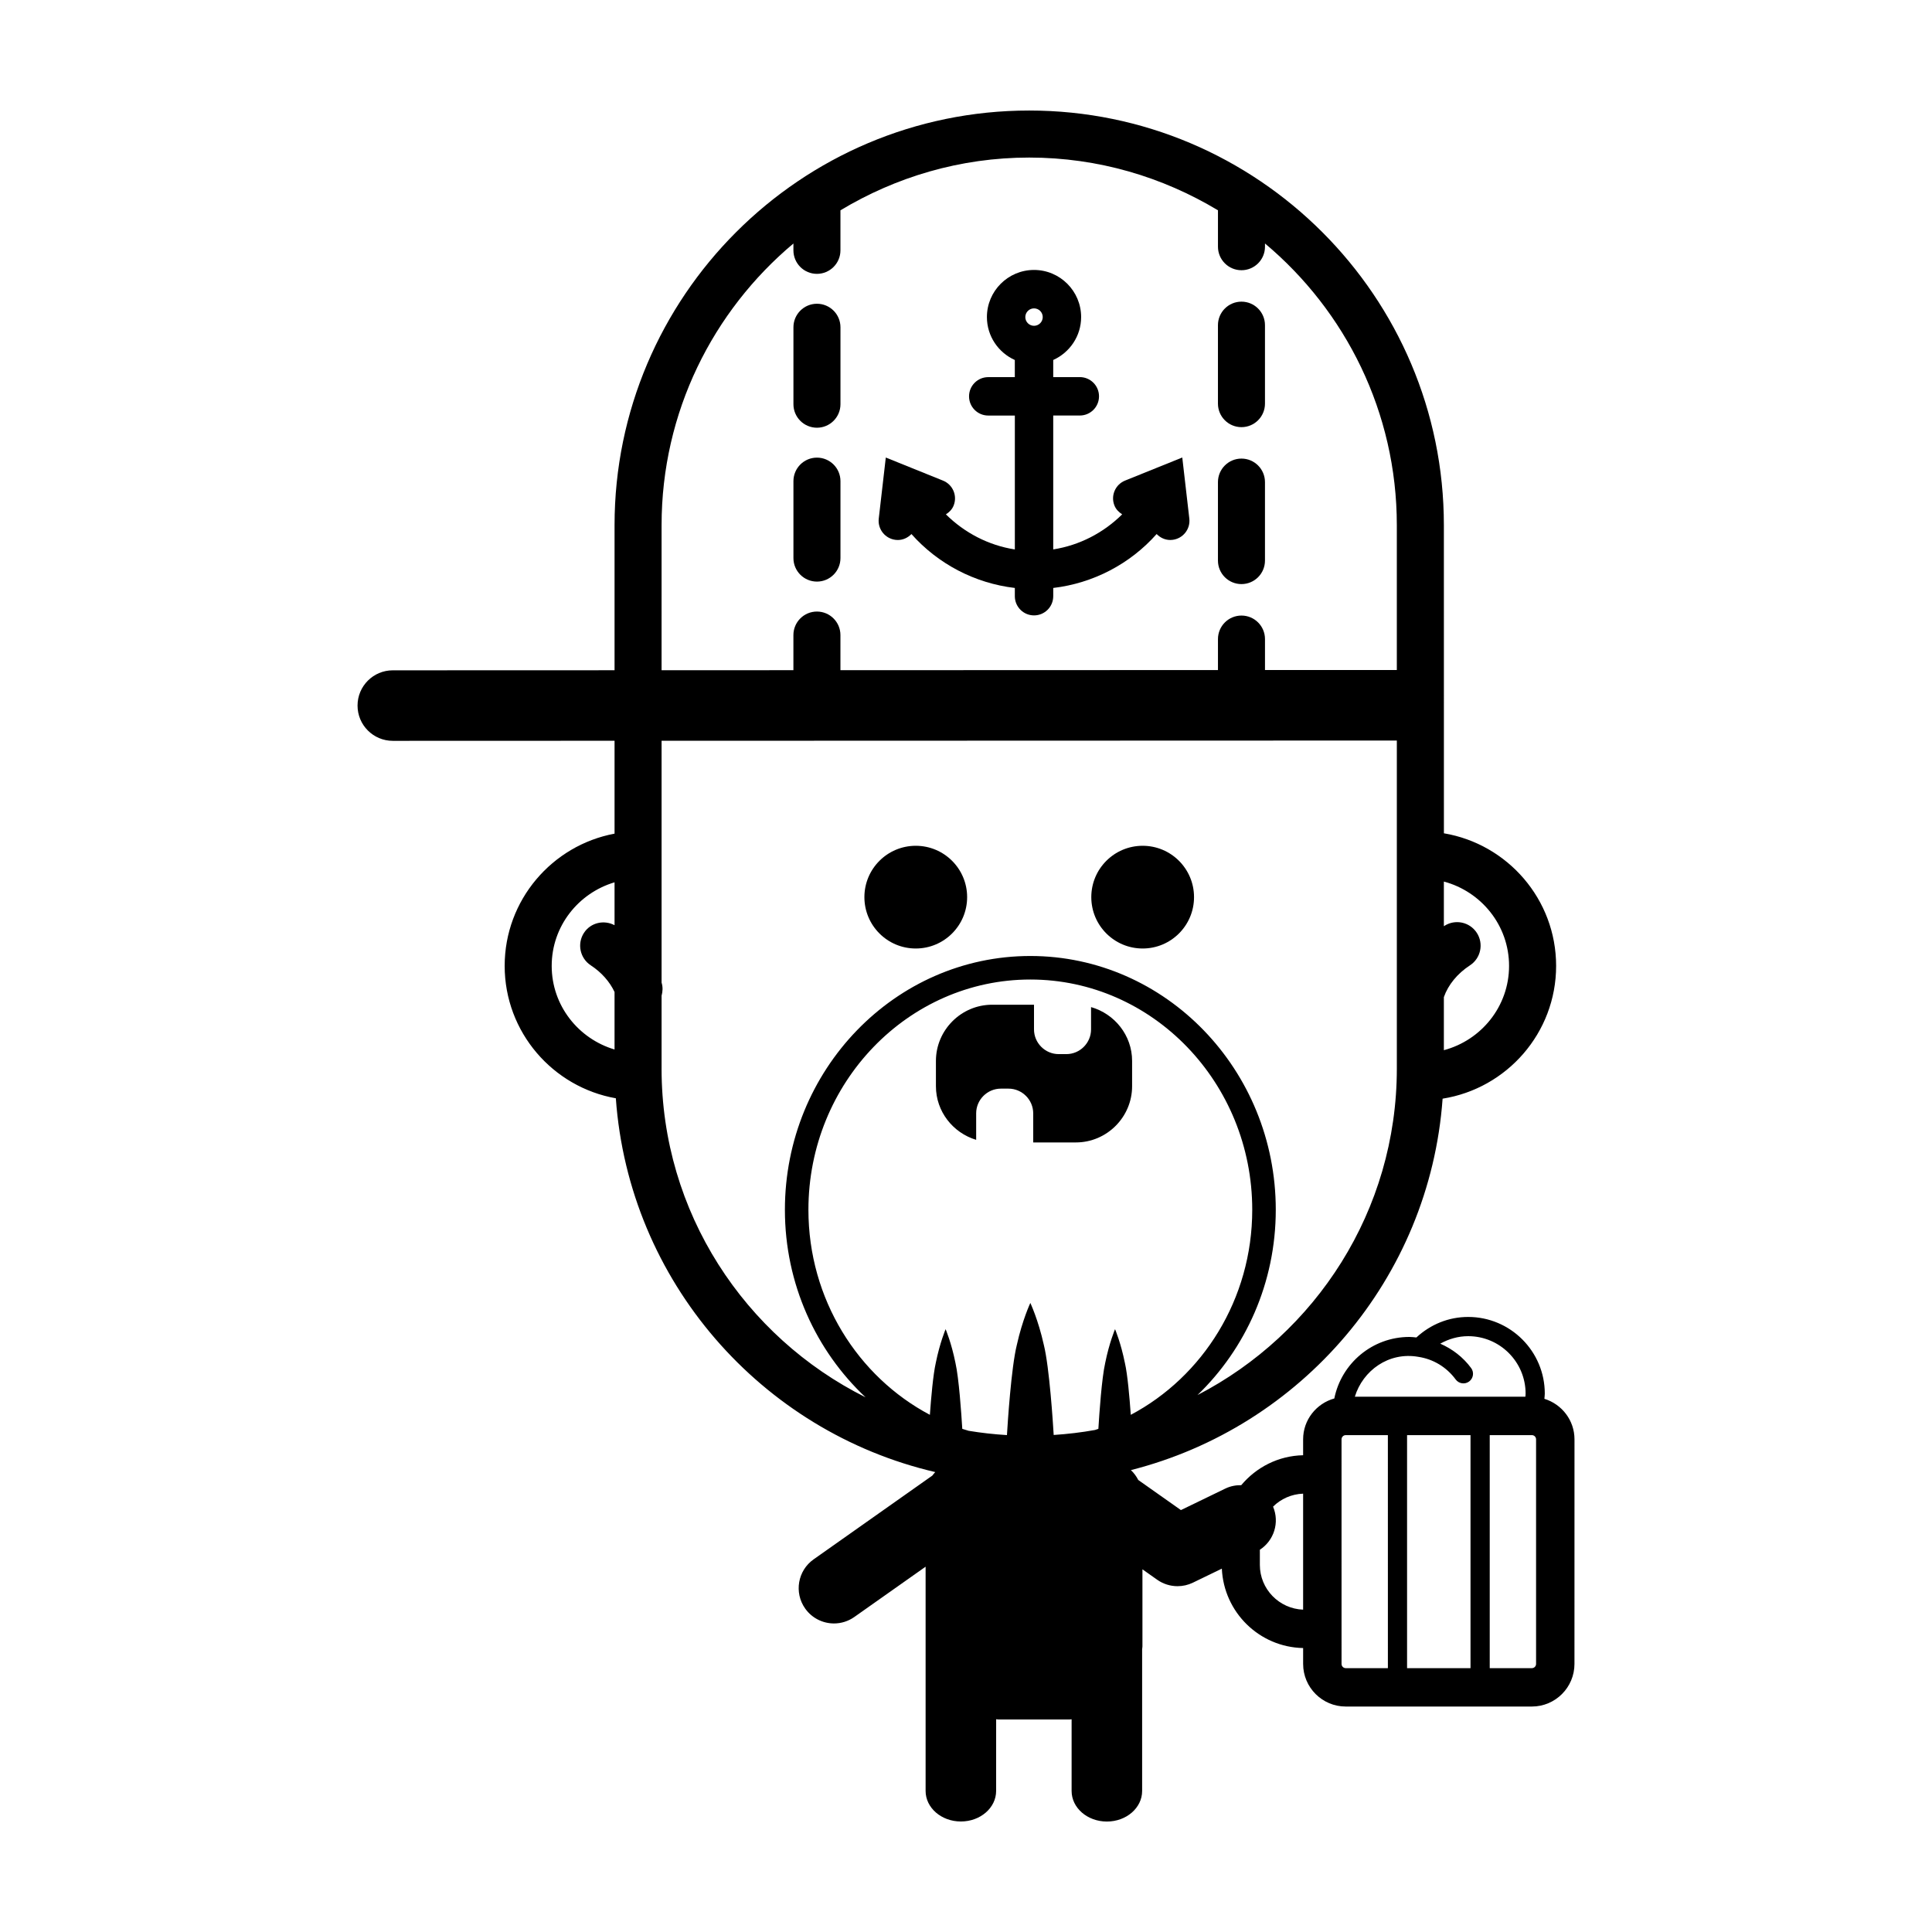 <?xml version="1.0" encoding="UTF-8"?>
<!-- Uploaded to: ICON Repo, www.iconrepo.com, Generator: ICON Repo Mixer Tools -->
<svg fill="#000000" width="800px" height="800px" version="1.1" viewBox="144 144 512 512" xmlns="http://www.w3.org/2000/svg">
 <g>
  <path d="m433.14 410.89v5.91c0 3.602-2.949 6.551-6.551 6.551h-2.016c-3.602 0-6.551-2.949-6.551-6.551v-6.539h-11.09c-8.195 0-14.902 6.707-14.902 14.902v6.695c0 6.715 4.527 12.363 10.664 14.211v-7.019c0-3.602 2.949-6.551 6.551-6.551h2.016c3.602 0 6.551 2.949 6.551 6.551v7.707h11.305c8.195 0 14.902-6.707 14.902-14.902v-6.695c0-6.781-4.633-12.488-10.879-14.27z"/>
  <path d="m360.5 298.13c3.441 0 6.231-2.793 6.231-6.231v-20.391c0-3.441-2.793-6.231-6.231-6.231-3.441 0-6.231 2.793-6.231 6.231v20.391c-0.004 3.441 2.789 6.231 6.231 6.231z"/>
  <path d="m360.5 257.35c3.441 0 6.231-2.793 6.231-6.231v-20.391c0-3.441-2.793-6.231-6.231-6.231-3.441 0-6.231 2.793-6.231 6.231v20.391c-0.004 3.438 2.789 6.231 6.231 6.231z"/>
  <path d="m473 298.79c3.441 0 6.231-2.793 6.231-6.231v-20.797c0-3.441-2.793-6.231-6.231-6.231-3.441 0-6.231 2.793-6.231 6.231v20.797c0 3.438 2.789 6.231 6.231 6.231z"/>
  <path d="m473 257.2c3.441 0 6.231-2.793 6.231-6.231v-20.797c0-3.441-2.793-6.231-6.231-6.231-3.441 0-6.231 2.793-6.231 6.231v20.797c0 3.438 2.789 6.231 6.231 6.231z"/>
  <path d="m381.35 287.07c0.195 0.023 0.395 0.035 0.59 0.035 1.406 0 2.664-0.621 3.598-1.578 7.012 7.898 16.75 13.027 27.402 14.289v2.18c0 2.812 2.277 5.09 5.09 5.09s5.09-2.277 5.09-5.09v-2.18c10.652-1.266 20.391-6.394 27.402-14.293 0.934 0.957 2.195 1.578 3.602 1.578 0.195 0 0.395-0.012 0.59-0.035 2.793-0.324 4.793-2.848 4.469-5.637l-1.867-16.184-6.098 2.457-9.059 3.656c-2.606 1.055-3.863 4.016-2.816 6.621 0.414 1.027 1.176 1.77 2.047 2.324-4.941 4.891-11.301 8.211-18.273 9.297v-35.484h7.043c2.812 0 5.09-2.277 5.09-5.09s-2.277-5.09-5.09-5.09h-7.043v-4.539c4.348-1.953 7.394-6.309 7.394-11.375 0-6.883-5.602-12.484-12.484-12.484-6.887 0-12.484 5.602-12.484 12.488 0 5.066 3.047 9.422 7.394 11.375v4.539l-7.039 0.004c-2.812 0-5.09 2.277-5.09 5.09s2.277 5.09 5.09 5.09h7.047v35.484c-6.973-1.082-13.332-4.41-18.273-9.297 0.871-0.551 1.633-1.293 2.047-2.324 1.055-2.606-0.207-5.57-2.816-6.621l-15.156-6.117-1.867 16.184c-0.324 2.789 1.676 5.312 4.473 5.637zm36.676-61.348c1.273 0 2.309 1.031 2.309 2.309 0 1.273-1.039 2.309-2.309 2.309-1.27 0-2.309-1.039-2.309-2.309 0.004-1.273 1.039-2.309 2.309-2.309z"/>
  <path d="m553.28 514.7c0.031-0.465 0.105-0.906 0.105-1.387 0-11.195-9.109-20.309-20.305-20.309-5.176 0-9.965 1.969-13.723 5.438-0.613-0.055-1.219-0.141-1.848-0.141-9.824 0-18.035 7.019-19.902 16.305-4.75 1.328-8.266 5.656-8.266 10.828v4.219c-6.606 0.137-12.445 3.211-16.402 7.934-1.414-0.023-2.852 0.238-4.211 0.898l-11.773 5.703-11.301-7.977c-0.508-0.984-1.152-1.867-1.953-2.621 45.09-11.43 79.152-50.715 82.605-98.434 17.02-2.695 30.082-17.422 30.082-35.188 0-17.645-12.887-32.301-29.738-35.137l-0.008-81.652c-0.004-60.594-49.301-109.89-109.89-109.89s-109.89 49.297-109.89 109.89v38.441l-58.766 0.02c-5.164 0-9.344 4.18-9.344 9.344 0 5.164 4.18 9.344 9.344 9.344l58.766-0.02v24.617c-16.547 3.09-29.121 17.609-29.121 35.039 0 17.547 12.75 32.145 29.461 35.09 3.465 48.488 38.512 88.312 84.648 99.059-0.266 0.297-0.527 0.594-0.762 0.922l-31.473 22.207c-4.219 2.977-5.223 8.812-2.246 13.027 1.82 2.578 4.711 3.961 7.648 3.961 1.863 0 3.742-0.555 5.379-1.707l18.898-13.336v59.426c0 4.473 4.18 8.098 9.344 8.098 5.164 0 9.344-3.621 9.344-8.098l0.008-19c0.227 0.012 0.441 0.07 0.676 0.07h18.727c0.203 0 0.395-0.055 0.594-0.059v19.004c0 4.473 4.18 8.098 9.344 8.098s9.344-3.621 9.344-8.098v-37.535c0.012-0.262 0.082-0.508 0.082-0.777v-20.43l3.914 2.762c1.602 1.133 3.492 1.707 5.391 1.707 1.387 0 2.781-0.309 4.074-0.934l7.664-3.715c0.527 11.559 9.914 20.809 21.543 21.043v4.211c0 6.227 5.062 11.289 11.289 11.289h49.328c6.227 0 11.289-5.062 11.289-11.289l0.008-59.523c0-5.066-3.371-9.309-7.973-10.738zm-9.363-114.73c0 10.73-7.359 19.699-17.277 22.34v-14.062c1.133-3.254 3.582-6.246 6.914-8.422 2.883-1.879 3.691-5.742 1.809-8.625-1.883-2.887-5.742-3.691-8.625-1.809-0.035 0.02-0.059 0.051-0.098 0.07v-11.84c9.91 2.648 17.277 11.617 17.277 22.348zm-224.59-116.79c0-29.953 13.609-56.766 34.938-74.648v1.812c0 3.441 2.793 6.231 6.231 6.231 3.441 0 6.231-2.793 6.231-6.231v-10.609c14.645-8.812 31.719-13.98 50.023-13.98 18.305 0 35.379 5.164 50.023 13.977v9.648c0 3.441 2.793 6.231 6.231 6.231 3.441 0 6.231-2.793 6.231-6.231v-0.855c21.332 17.887 34.938 44.703 34.938 74.656v38.375l-34.938 0.012v-8.207c0-3.441-2.793-6.231-6.231-6.231-3.441 0-6.231 2.793-6.231 6.231v8.211l-100.05 0.035v-9.309c0-3.441-2.793-6.231-6.231-6.231-3.441 0-6.231 2.793-6.231 6.231v9.309l-34.938 0.012zm-29.121 116.79c0-10.504 7.062-19.301 16.656-22.148v11.367c-2.805-1.484-6.324-0.699-8.098 2.016-1.883 2.875-1.074 6.742 1.809 8.625 2.848 1.863 5.004 4.336 6.289 7.055v15.242c-9.598-2.856-16.656-11.652-16.656-22.156zm29.121 27.211v-19.301c0.297-1.117 0.379-2.293 0-3.473v-64.094l194.85-0.066v86.934c0 37.645-21.496 70.305-52.828 86.523 12.73-12.281 20.746-29.727 20.746-49.105 0-37.086-29.18-67.254-65.043-67.254-35.859 0-65.043 30.168-65.043 67.254 0 19.699 8.281 37.395 21.375 49.699-31.988-15.988-54.059-48.984-54.059-87.117zm122.78 78.008c-1.078-5.367-2.609-8.949-2.609-8.949s-1.527 3.578-2.609 8.949c-0.918 4.062-1.551 13.238-1.809 17.469-0.297 0.102-0.59 0.207-0.887 0.301-3.586 0.648-7.246 1.078-10.953 1.324-0.18-3.047-1.129-17.895-2.613-23.871-1.48-6.672-3.578-11.117-3.578-11.117s-2.098 4.449-3.578 11.117c-1.496 5.996-2.445 20.93-2.621 23.902-3.438-0.207-6.816-0.586-10.148-1.137-0.562-0.172-1.133-0.328-1.688-0.516-0.258-4.227-0.891-13.406-1.809-17.469-1.078-5.367-2.609-8.949-2.609-8.949s-1.527 3.578-2.609 8.949c-0.699 3.098-1.234 9.164-1.562 13.75-19.074-10.102-32.188-30.641-32.188-54.34 0-33.645 26.383-61.02 58.809-61.02 32.43 0 58.809 27.371 58.809 61.02 0 23.699-13.113 44.238-32.188 54.34-0.324-4.594-0.855-10.66-1.559-13.754zm47.234 65.387c-6.359-0.242-11.465-5.453-11.465-11.863v-4.016c3.758-2.445 5.269-7.234 3.5-11.422 2.055-2.051 4.867-3.324 7.965-3.441zm30.488-67.008c4 0.594 7.527 2.727 9.941 6.004 0.832 1.133 2.422 1.375 3.559 0.543 1.133-0.836 1.375-2.43 0.543-3.559-2.144-2.91-4.992-5.074-8.188-6.473 2.242-1.25 4.746-1.984 7.402-1.984 8.387 0 15.215 6.828 15.215 15.215 0 0.289-0.047 0.551-0.059 0.828h-45.195c2.133-6.953 8.988-11.93 16.781-10.574zm-8.023 82.508h-11.168c-0.613 0-1.113-0.5-1.113-1.113l-0.004-59.527c0-0.613 0.5-1.113 1.113-1.113h11.168zm21.895 0h-16.812v-61.754h16.812zm17.375-1.113c0 0.613-0.5 1.113-1.113 1.113h-11.168v-61.754h11.168c0.613 0 1.113 0.5 1.113 1.113z"/>
  <path d="m400.3 381.75c0 7.519-6.094 13.613-13.613 13.613s-13.613-6.094-13.613-13.613c0-7.516 6.094-13.609 13.613-13.609s13.613 6.094 13.613 13.609"/>
  <path d="m460.43 381.75c0 7.519-6.094 13.613-13.613 13.613s-13.613-6.094-13.613-13.613c0-7.516 6.094-13.609 13.613-13.609s13.613 6.094 13.613 13.609"/>
 </g>
</svg>